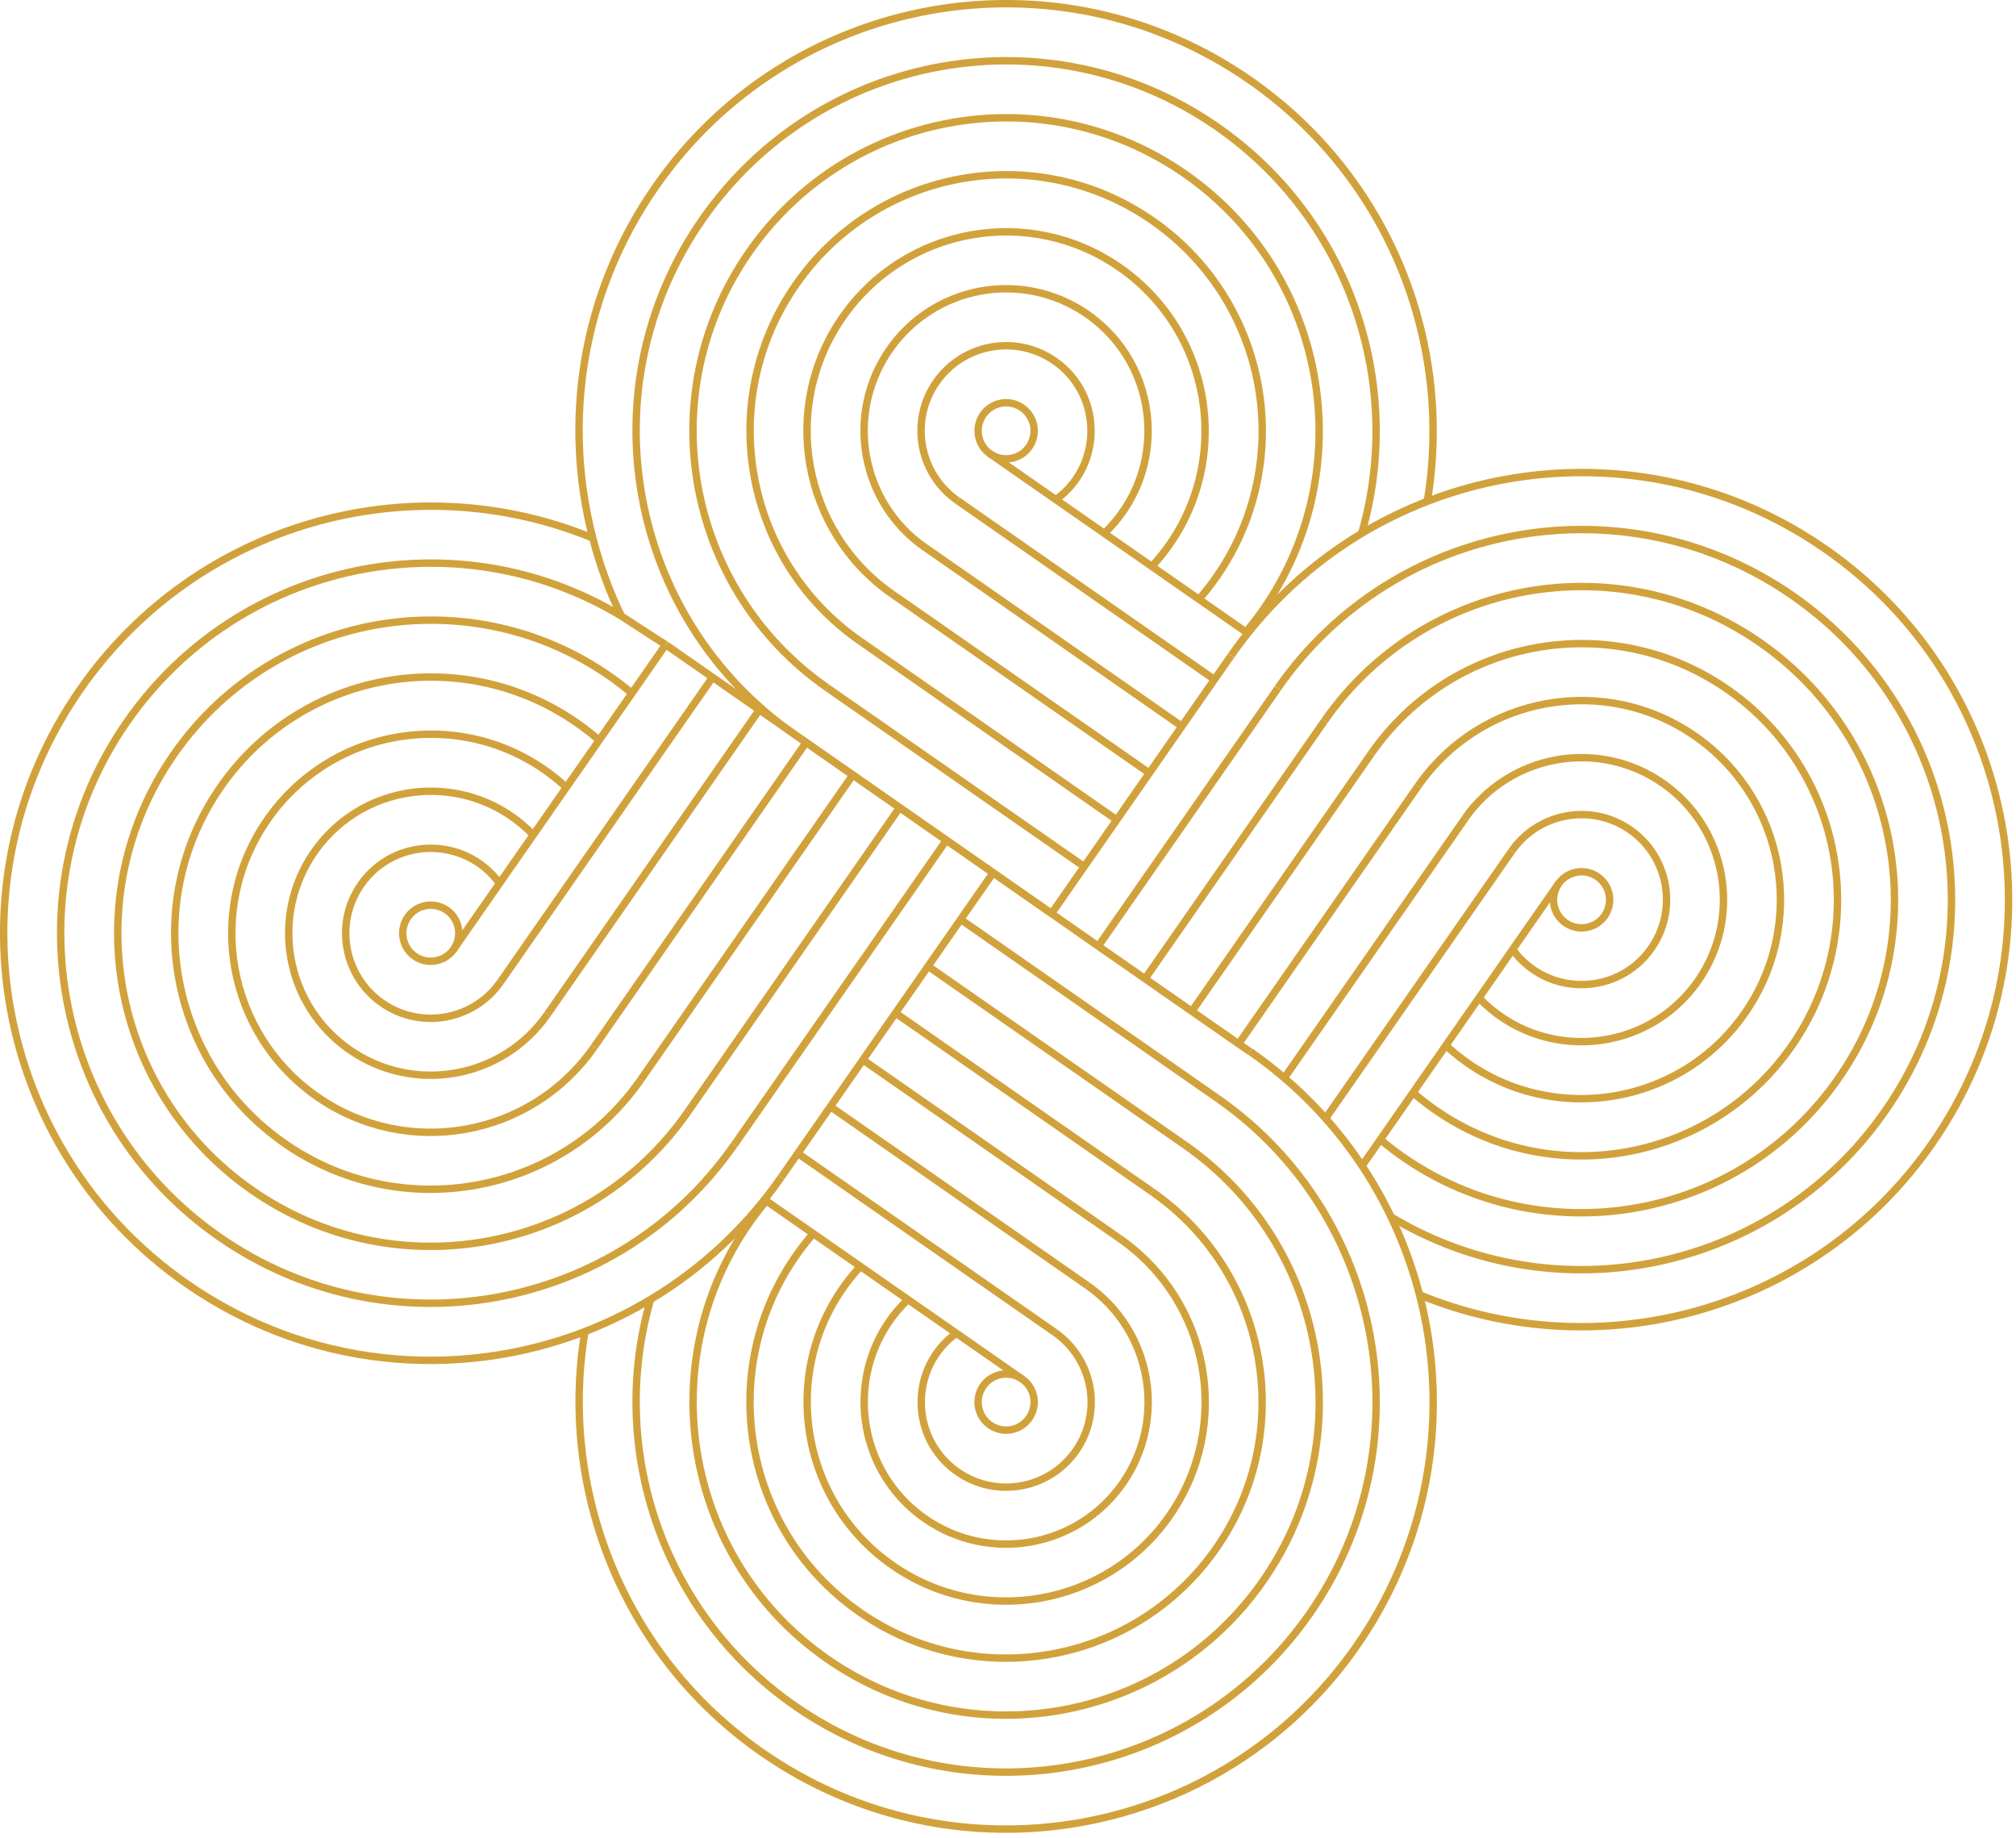 <svg xmlns="http://www.w3.org/2000/svg" width="204" height="186" viewBox="0 0 204 186" fill="none"><g clip-path="url(#clip0_567_274)"><path d="M103.43 139.53C102.14 138.64 100.38 138.95 99.48 140.24C98.59 141.53 98.9 143.29 100.19 144.19C101.48 145.09 103.24 144.77 104.14 143.48C105.04 142.19 104.72 140.43 103.43 139.53Z" stroke="#D1A23C" stroke-width="0.75" stroke-miterlimit="10"></path><path d="M106.73 134.8C110.63 137.52 111.59 142.88 108.88 146.78C106.16 150.68 100.8 151.64 96.9 148.93C92.04 145.54 91.99 138.36 96.77 134.9" stroke="#D1A23C" stroke-width="0.75" stroke-miterlimit="10"></path><path d="M110.02 130.06C116.53 134.59 118.14 143.55 113.61 150.07C109.08 156.58 100.12 158.19 93.6 153.66C86.15 148.47 85.33 137.75 91.87 131.49" stroke="#D1A23C" stroke-width="0.75" stroke-miterlimit="10"></path><path d="M113.32 125.33C122.45 131.69 124.7 144.24 118.35 153.36C111.99 162.49 99.44 164.74 90.31 158.38C80.32 151.42 78.68 137.17 87.07 128.13" stroke="#D1A23C" stroke-width="0.75" stroke-miterlimit="10"></path><path d="M116.61 120.6C128.35 128.77 131.25 144.92 123.07 156.66C114.89 168.4 98.75 171.3 87 163.12C74.45 154.39 72.05 136.6 82.29 124.82" stroke="#D1A23C" stroke-width="0.75" stroke-miterlimit="10"></path><path d="M119.91 115.86C134.27 125.86 137.81 145.6 127.81 159.95C117.81 174.31 98.07 177.85 83.71 167.85C68.41 157.2 65.6 135.72 77.54 121.5" stroke="#D1A23C" stroke-width="0.75" stroke-miterlimit="10"></path><path d="M123.2 111.13C140.17 122.94 144.35 146.28 132.54 163.25C120.73 180.22 97.39 184.4 80.42 172.59C66.91 163.18 61.5 146.47 65.83 131.48" stroke="#D1A23C" stroke-width="0.75" stroke-miterlimit="10"></path><path d="M126.5 106.39C146.09 120.02 150.91 146.96 137.28 166.54C123.64 186.13 96.71 190.95 77.13 177.32C62.98 167.47 56.53 150.67 59.19 134.72" stroke="#D1A23C" stroke-width="0.75" stroke-miterlimit="10"></path><path d="M93.91 97.77L119.91 115.86" stroke="#D1A23C" stroke-width="0.75" stroke-miterlimit="10"></path><path d="M67.36 65.23C69.36 66.62 84.01 76.82 86.3 78.41L91.03 81.71L95.76 85.01L100.49 88.31L106.4 92.43L111.13 95.73C120.84 102.49 116.69 99.6 126.48 106.41" stroke="#D1A23C" stroke-width="0.75" stroke-miterlimit="10"></path><path d="M97.21 93.03L123.2 111.13" stroke="#D1A23C" stroke-width="0.75" stroke-miterlimit="10"></path><path d="M90.62 102.5L116.61 120.6" stroke="#D1A23C" stroke-width="0.75" stroke-miterlimit="10"></path><path d="M87.32 107.24L113.32 125.33" stroke="#D1A23C" stroke-width="0.75" stroke-miterlimit="10"></path><path d="M84.03 111.97L110.02 130.06" stroke="#D1A23C" stroke-width="0.75" stroke-miterlimit="10"></path><path d="M80.73 116.7L106.73 134.8" stroke="#D1A23C" stroke-width="0.75" stroke-miterlimit="10"></path><path d="M77.36 121.38C80.79 123.77 100.72 137.64 103.43 139.53" stroke="#D1A23C" stroke-width="0.75" stroke-miterlimit="10"></path><path d="M45.92 96.04C46.81 94.75 46.5 92.99 45.21 92.09C43.92 91.2 42.16 91.51 41.26 92.8C40.37 94.09 40.68 95.85 41.97 96.75C43.26 97.65 45.02 97.33 45.92 96.04Z" stroke="#D1A23C" stroke-width="0.75" stroke-miterlimit="10"></path><path d="M50.65 99.34C47.93 103.24 42.57 104.2 38.67 101.49C34.77 98.77 33.81 93.41 36.52 89.51C39.91 84.65 47.09 84.6 50.55 89.38" stroke="#D1A23C" stroke-width="0.75" stroke-miterlimit="10"></path><path d="M55.39 102.63C50.86 109.14 41.9 110.75 35.38 106.22C28.86 101.69 27.26 92.73 31.79 86.21C36.98 78.76 47.7 77.94 53.96 84.48" stroke="#D1A23C" stroke-width="0.75" stroke-miterlimit="10"></path><path d="M60.12 105.93C53.76 115.06 41.21 117.31 32.09 110.96C22.96 104.6 20.71 92.05 27.07 82.92C34.03 72.93 48.28 71.29 57.32 79.68" stroke="#D1A23C" stroke-width="0.75" stroke-miterlimit="10"></path><path d="M64.85 109.22C56.68 120.96 40.53 123.86 28.79 115.68C17.05 107.51 14.15 91.36 22.33 79.61C31.06 67.06 48.85 64.66 60.63 74.9" stroke="#D1A23C" stroke-width="0.75" stroke-miterlimit="10"></path><path d="M69.59 112.52C59.59 126.88 39.85 130.42 25.5 120.42C11.14 110.42 7.6 90.68 17.6 76.32C28.25 61.02 49.73 58.21 63.95 70.15" stroke="#D1A23C" stroke-width="0.75" stroke-miterlimit="10"></path><path d="M67.36 65.23C66.67 64.81 62.86 62.32 62.86 62.32C46.11 52.24 24.18 56.75 12.85 73.03C1.04 90 5.22 113.34 22.19 125.15C39.16 136.96 62.5 132.78 74.31 115.81" stroke="#D1A23C" stroke-width="0.75" stroke-miterlimit="10"></path><path d="M59.98 54.44C41.65 46.9 19.91 52.8 8.12 69.74C-5.51 89.33 -0.69 116.26 18.9 129.89C31.14 138.41 46.24 139.72 59.18 134.73C61.47 133.84 63.7 132.76 65.82 131.48C71.11 128.32 75.59 124.08 79.05 119.11" stroke="#D1A23C" stroke-width="0.75" stroke-miterlimit="10"></path><path d="M91.03 81.71L69.59 112.52" stroke="#D1A23C" stroke-width="0.75" stroke-miterlimit="10"></path><path d="M100.5 88.3L79.05 119.11" stroke="#D1A23C" stroke-width="0.75" stroke-miterlimit="10"></path><path d="M95.77 85L74.32 115.81" stroke="#D1A23C" stroke-width="0.75" stroke-miterlimit="10"></path><path d="M86.3 78.41L64.85 109.22" stroke="#D1A23C" stroke-width="0.75" stroke-miterlimit="10"></path><path d="M81.57 75.12L60.12 105.93" stroke="#D1A23C" stroke-width="0.75" stroke-miterlimit="10"></path><path d="M76.83 71.82L55.39 102.63" stroke="#D1A23C" stroke-width="0.75" stroke-miterlimit="10"></path><path d="M72.1 68.53L50.65 99.34" stroke="#D1A23C" stroke-width="0.75" stroke-miterlimit="10"></path><path d="M67.36 65.23C64.56 69.25 48.1 92.9 45.91 96.04" stroke="#D1A23C" stroke-width="0.75" stroke-miterlimit="10"></path><path d="M100.19 45.92C101.48 46.81 103.24 46.5 104.14 45.21C105.03 43.92 104.72 42.16 103.43 41.26C102.14 40.36 100.38 40.68 99.48 41.97C98.59 43.26 98.9 45.02 100.19 45.92Z" stroke="#D1A23C" stroke-width="0.75" stroke-miterlimit="10"></path><path d="M96.89 50.65C92.99 47.93 92.03 42.57 94.74 38.67C97.46 34.77 102.82 33.81 106.72 36.52C111.58 39.91 111.63 47.09 106.85 50.55" stroke="#D1A23C" stroke-width="0.75" stroke-miterlimit="10"></path><path d="M93.6 55.39C87.09 50.86 85.48 41.9 90.01 35.38C94.54 28.86 103.5 27.26 110.02 31.79C117.47 36.98 118.29 47.7 111.75 53.96" stroke="#D1A23C" stroke-width="0.75" stroke-miterlimit="10"></path><path d="M90.3 60.12C81.17 53.76 78.92 41.21 85.27 32.09C91.63 22.96 104.18 20.71 113.31 27.07C123.3 34.03 124.94 48.28 116.55 57.32" stroke="#D1A23C" stroke-width="0.75" stroke-miterlimit="10"></path><path d="M87.01 64.85C75.27 56.68 72.37 40.53 80.55 28.79C88.72 17.05 104.87 14.15 116.62 22.33C129.17 31.06 131.57 48.85 121.33 60.63" stroke="#D1A23C" stroke-width="0.75" stroke-miterlimit="10"></path><path d="M83.71 69.59C69.35 59.59 65.81 39.85 75.81 25.5C85.81 11.14 105.55 7.6 119.91 17.6C135.21 28.25 138.02 49.73 126.08 63.95" stroke="#D1A23C" stroke-width="0.75" stroke-miterlimit="10"></path><path d="M137.79 53.97C142.11 38.98 136.71 22.27 123.2 12.86C106.23 1.05 82.89 5.23 71.08 22.2C59.27 39.17 63.45 62.51 80.42 74.32" stroke="#D1A23C" stroke-width="0.75" stroke-miterlimit="10"></path><path d="M144.43 50.72C147.09 34.77 140.65 17.97 126.49 8.12C106.9 -5.51 79.97 -0.69 66.34 18.9C58.84 29.67 56.93 42.65 59.98 54.43C60.68 57.14 61.64 59.79 62.87 62.32" stroke="#D1A23C" stroke-width="0.75" stroke-miterlimit="10"></path><path d="M109.71 87.68L83.71 69.59" stroke="#D1A23C" stroke-width="0.75" stroke-miterlimit="10"></path><path d="M106.41 92.42L80.42 74.32" stroke="#D1A23C" stroke-width="0.75" stroke-miterlimit="10"></path><path d="M113 82.95L87.01 64.85" stroke="#D1A23C" stroke-width="0.75" stroke-miterlimit="10"></path><path d="M116.3 78.21L90.3 60.12" stroke="#D1A23C" stroke-width="0.75" stroke-miterlimit="10"></path><path d="M119.59 73.48L93.6 55.38" stroke="#D1A23C" stroke-width="0.75" stroke-miterlimit="10"></path><path d="M122.89 68.75L96.89 50.65" stroke="#D1A23C" stroke-width="0.75" stroke-miterlimit="10"></path><path d="M126.26 64.07C122.26 61.28 103.31 48.1 100.19 45.92" stroke="#D1A23C" stroke-width="0.75" stroke-miterlimit="10"></path><path d="M162.075 93.023C163.17 91.9 163.147 90.102 162.023 89.007C160.9 87.912 159.102 87.936 158.007 89.059C156.913 90.182 156.936 91.98 158.059 93.075C159.183 94.17 160.981 94.146 162.075 93.023Z" stroke="#D1A23C" stroke-width="0.75" stroke-miterlimit="10"></path><path d="M152.97 86.11C155.69 82.21 161.05 81.25 164.95 83.96C168.85 86.68 169.81 92.04 167.1 95.94C163.71 100.8 156.53 100.85 153.07 96.07" stroke="#D1A23C" stroke-width="0.75" stroke-miterlimit="10"></path><path d="M148.23 82.82C152.76 76.31 161.72 74.7 168.24 79.23C174.75 83.76 176.36 92.72 171.83 99.24C166.64 106.69 155.92 107.51 149.66 100.97" stroke="#D1A23C" stroke-width="0.75" stroke-miterlimit="10"></path><path d="M143.5 79.52C149.86 70.39 162.41 68.14 171.53 74.49C180.66 80.85 182.91 93.4 176.55 102.53C169.59 112.52 155.34 114.16 146.3 105.77" stroke="#D1A23C" stroke-width="0.75" stroke-miterlimit="10"></path><path d="M138.77 76.23C146.94 64.49 163.09 61.59 174.83 69.77C186.57 77.94 189.47 94.09 181.29 105.84C172.56 118.39 154.77 120.79 142.99 110.55" stroke="#D1A23C" stroke-width="0.75" stroke-miterlimit="10"></path><path d="M134.03 72.93C144.03 58.57 163.77 55.03 178.12 65.03C192.48 75.03 196.02 94.77 186.02 109.13C175.37 124.43 153.89 127.24 139.67 115.3" stroke="#D1A23C" stroke-width="0.75" stroke-miterlimit="10"></path><path d="M140.75 123.12C157.5 133.2 179.43 128.69 190.76 112.41C202.57 95.44 198.39 72.1 181.42 60.29C164.45 48.48 141.11 52.66 129.3 69.63" stroke="#D1A23C" stroke-width="0.75" stroke-miterlimit="10"></path><path d="M143.64 131.01C161.97 138.55 183.71 132.65 195.5 115.71C209.13 96.12 204.31 69.19 184.72 55.56C172.48 47.04 157.37 45.73 144.44 50.72C142.15 51.61 139.93 52.69 137.8 53.96C132.76 56.98 128.2 61.13 124.58 66.33" stroke="#D1A23C" stroke-width="0.75" stroke-miterlimit="10"></path><path d="M134.03 72.93L115.88 99.01" stroke="#D1A23C" stroke-width="0.75" stroke-miterlimit="10"></path><path d="M124.57 66.34L106.42 92.41" stroke="#D1A23C" stroke-width="0.75" stroke-miterlimit="10"></path><path d="M129.3 69.64L111.15 95.71" stroke="#D1A23C" stroke-width="0.75" stroke-miterlimit="10"></path><path d="M138.77 76.23L120.62 102.3" stroke="#D1A23C" stroke-width="0.75" stroke-miterlimit="10"></path><path d="M143.5 79.52L125.35 105.6" stroke="#D1A23C" stroke-width="0.75" stroke-miterlimit="10"></path><path d="M148.24 82.82L129.96 109.07" stroke="#D1A23C" stroke-width="0.75" stroke-miterlimit="10"></path><path d="M152.97 86.11L134.13 113.17" stroke="#D1A23C" stroke-width="0.75" stroke-miterlimit="10"></path><path d="M157.7 89.41C134.45 122.81 148.73 102.29 137.82 117.97" stroke="#D1A23C" stroke-width="0.75" stroke-miterlimit="10"></path></g><defs><clipPath id="clip0_567_274"><rect width="203.62" height="185.45" fill="white"></rect></clipPath></defs></svg>